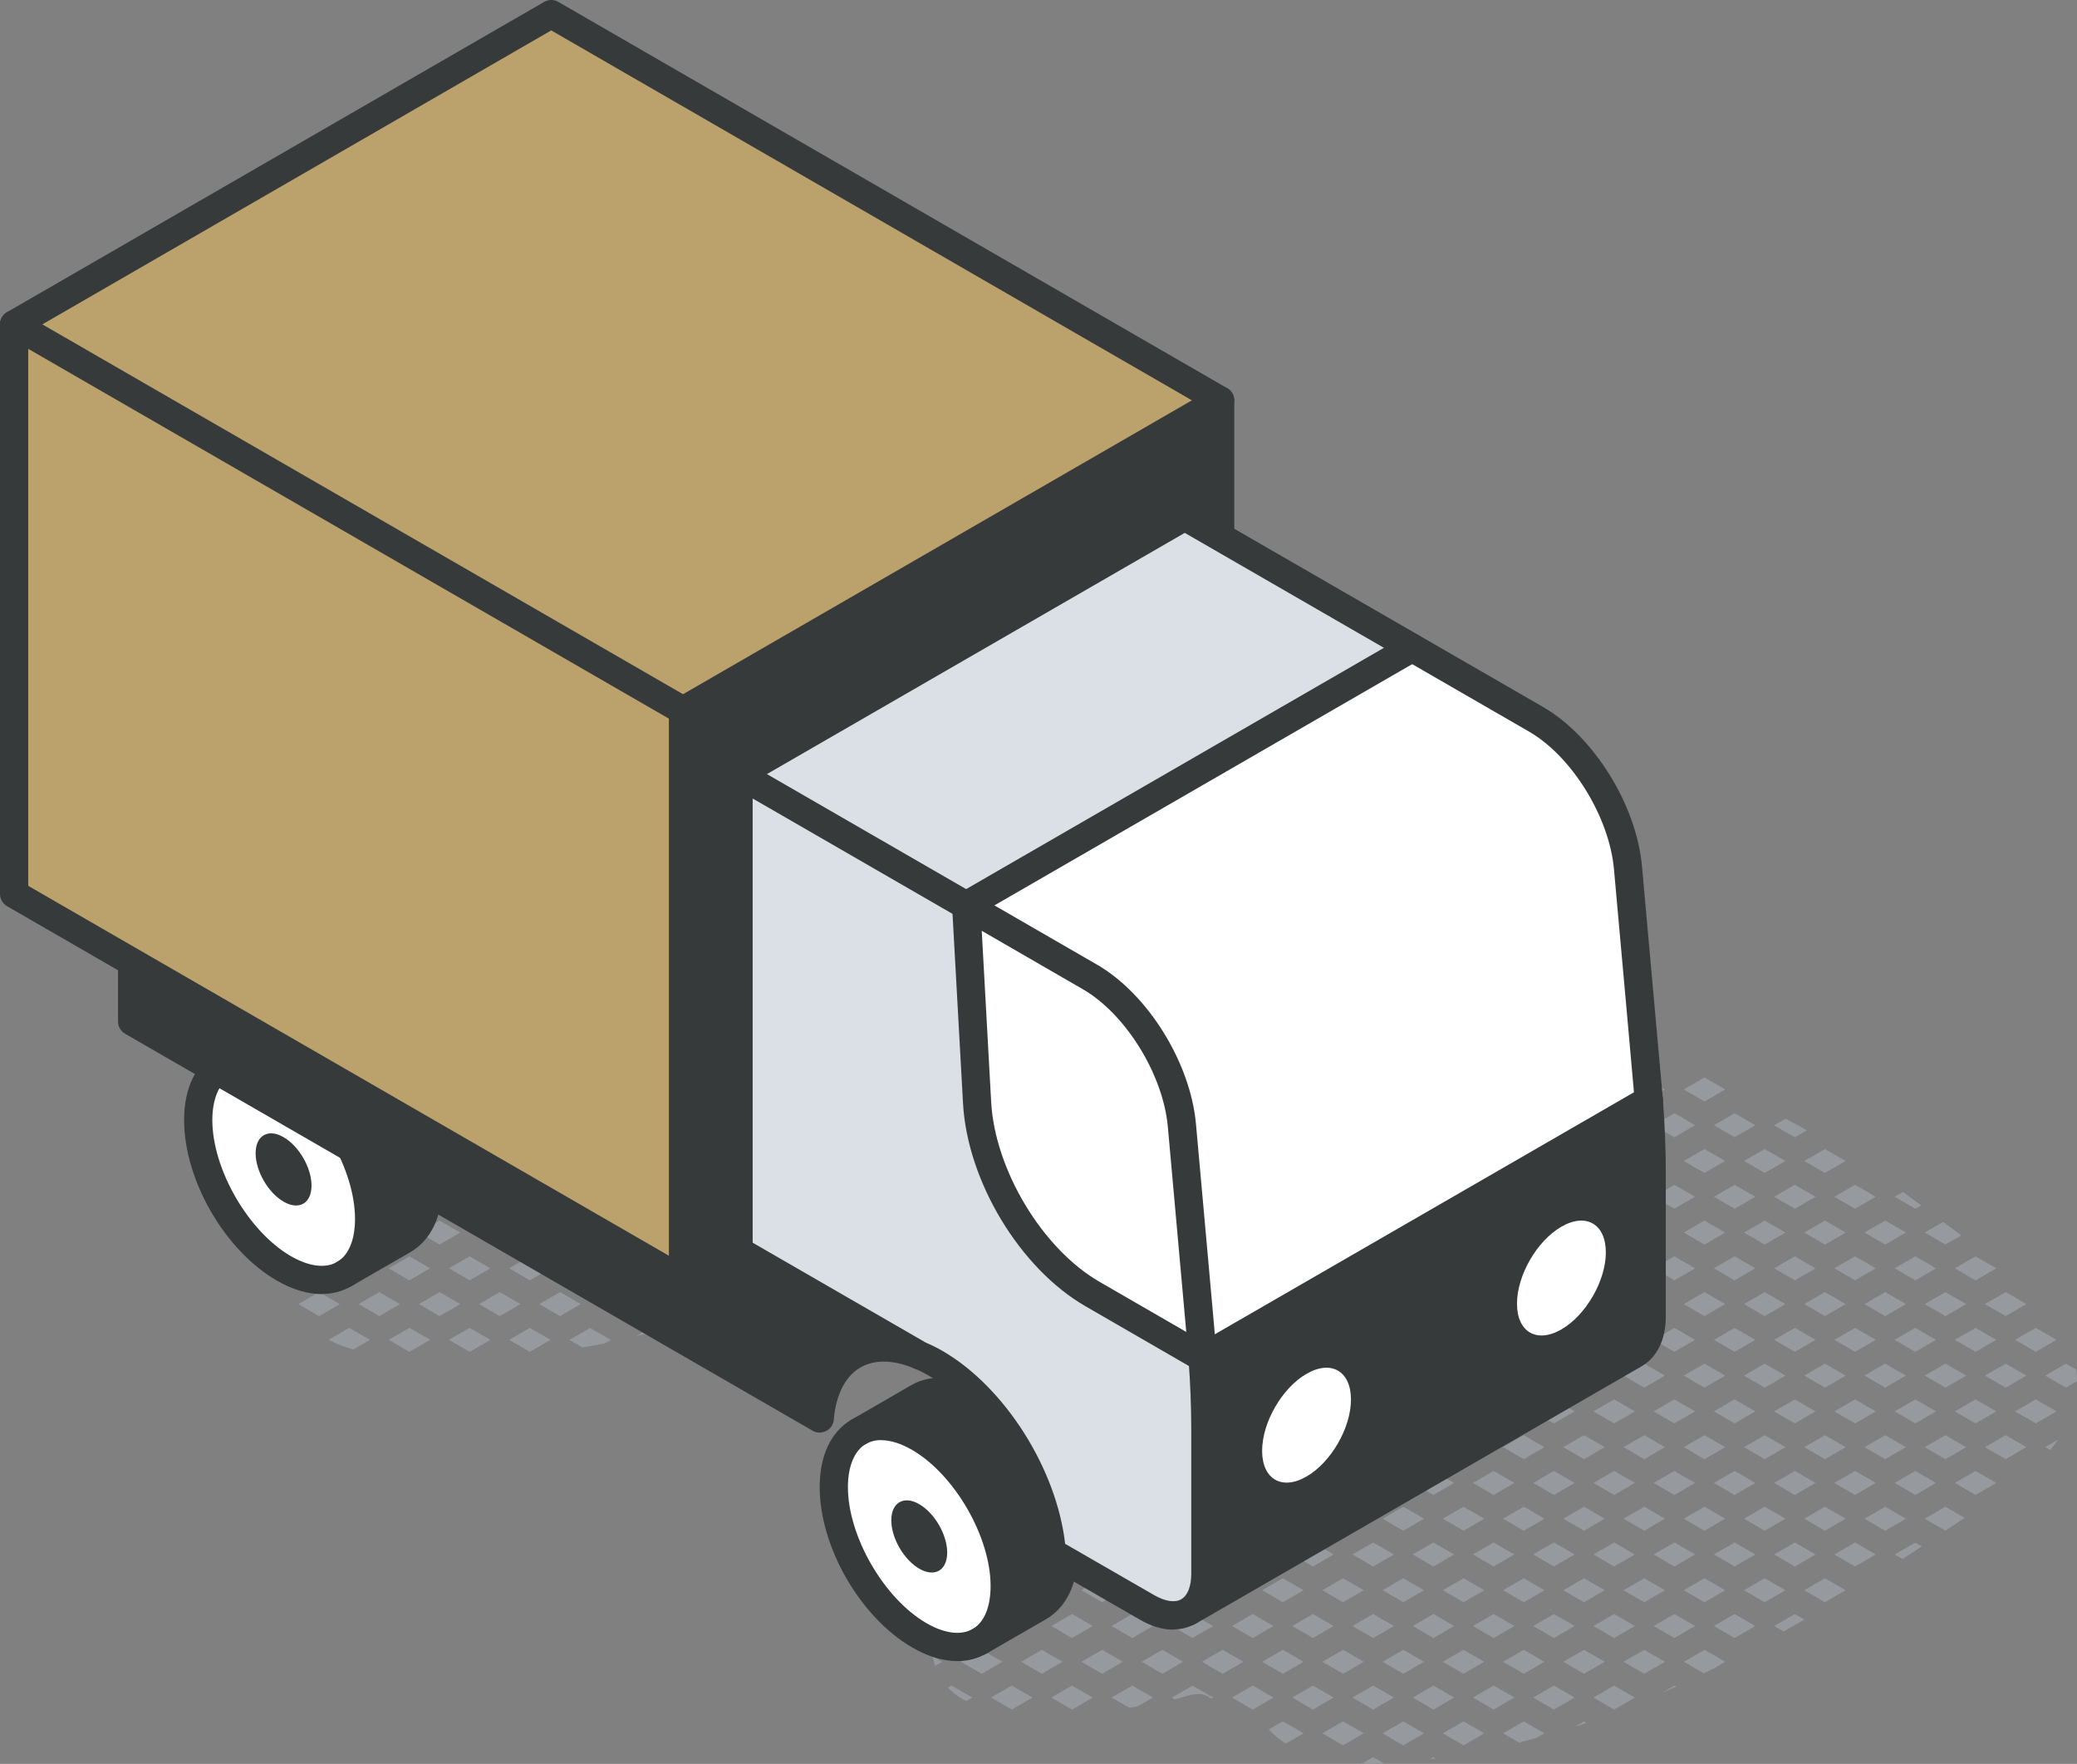 <svg xmlns="http://www.w3.org/2000/svg" id="Layer_2" viewBox="0 0 220.68 187.39"><rect x="0" y="0" width="220.68" height="187.39" fill="#808080" stroke="none"/><defs><style>.cls-1{fill:#fff;}.cls-2{fill:#969a9e;}.cls-3{fill:#bba16b;}.cls-4{fill:#dae0e5;}.cls-5{fill:#373a3a;}</style></defs><g id="icons"><g><g><polygon class="cls-2" points="77.7 127.14 75.5 125.87 73.3 127.14 75.5 128.41 77.7 127.14"></polygon><polygon class="cls-2" points="75.5 133.47 73.3 134.74 75.5 136.02 77.7 134.74 75.5 133.47"></polygon><path class="cls-2" d="M79.17,131.94c0-.73-.1-1.45-.27-2.15l-.2-.12-2.2,1.27,2.2,1.27,.47-.27Z"></path><polygon class="cls-2" points="69.1 128.41 71.3 127.14 69.1 125.87 66.9 127.14 69.1 128.41"></polygon><path class="cls-2" d="M70.87,123.79l1.42,.82,1.16-.67c-.79-.19-1.65-.25-2.58-.16Z"></path><polygon class="cls-2" points="70.1 138.54 72.3 139.82 74.5 138.54 72.3 137.27 70.1 138.54"></polygon><polygon class="cls-2" points="69.1 133.47 66.9 134.74 69.1 136.02 71.3 134.74 69.1 133.47"></polygon><polygon class="cls-2" points="72.3 129.67 70.1 130.94 72.3 132.22 74.5 130.94 72.3 129.67"></polygon><path class="cls-2" d="M69.1,141.07l-1.52,.88c.69-.18,1.37-.37,2.05-.57l-.53-.31Z"></path><path class="cls-2" d="M62.7,128.41l2.2-1.27-2.16-1.25s-.09,.02-.13,.03l-2.11,1.22,2.2,1.27Z"></path><polygon class="cls-2" points="60.5 134.74 62.7 136.02 64.9 134.74 62.7 133.47 60.5 134.74"></polygon><polygon class="cls-2" points="63.7 130.94 65.9 132.22 68.1 130.94 65.9 129.67 63.7 130.94"></polygon><path class="cls-2" d="M61.89,143.15c.8-.13,1.6-.29,2.4-.45l.61-.35-2.2-1.27-2.2,1.27,1.39,.8Z"></path><polygon class="cls-2" points="68.1 138.54 65.9 137.27 63.7 138.54 65.9 139.82 68.1 138.54"></polygon><path class="cls-2" d="M54.85,127.58l1.45,.83,2.2-1.27-.33-.19c-1.1,.23-2.21,.44-3.32,.62Z"></path><polygon class="cls-2" points="58.5 134.74 56.3 133.47 54.1 134.74 56.3 136.02 58.5 134.74"></polygon><polygon class="cls-2" points="59.5 132.22 61.7 130.94 59.5 129.67 57.3 130.94 59.5 132.22"></polygon><polygon class="cls-2" points="56.3 143.61 58.5 142.34 56.3 141.07 54.1 142.34 56.3 143.61"></polygon><polygon class="cls-2" points="61.7 138.54 59.5 137.27 57.3 138.54 59.5 139.82 61.7 138.54"></polygon><path class="cls-2" d="M50.24,128.22c-.19,.02-.38,.05-.57,.07l.23,.13,.34-.2Z"></path><polygon class="cls-2" points="53.1 137.27 50.9 138.54 53.1 139.82 55.3 138.54 53.1 137.27"></polygon><polygon class="cls-2" points="49.9 133.47 47.7 134.74 49.9 136.02 52.1 134.74 49.9 133.47"></polygon><polygon class="cls-2" points="55.3 130.94 53.1 129.67 50.9 130.94 53.1 132.22 55.3 130.94"></polygon><polygon class="cls-2" points="52.1 142.34 49.9 141.07 47.7 142.34 49.9 143.61 52.1 142.34"></polygon><polygon class="cls-2" points="45.7 134.74 43.5 133.47 41.3 134.74 43.5 136.02 45.7 134.74"></polygon><polygon class="cls-2" points="44.5 130.94 46.7 132.22 48.9 130.94 46.7 129.67 44.5 130.94"></polygon><polygon class="cls-2" points="43.5 143.61 45.7 142.34 43.5 141.07 41.3 142.34 43.5 143.61"></polygon><polygon class="cls-2" points="48.9 138.54 46.7 137.27 44.5 138.54 46.7 139.82 48.9 138.54"></polygon><polygon class="cls-2" points="39.3 134.74 37.1 133.47 34.9 134.74 37.1 136.02 39.3 134.74"></polygon><polygon class="cls-2" points="42.5 130.94 40.3 129.67 38.1 130.94 40.3 132.22 42.5 130.94"></polygon><path class="cls-2" d="M39.3,142.34l-2.2-1.27-2.18,1.26c.8,.43,1.68,.77,2.61,1.04l1.78-1.03Z"></path><polygon class="cls-2" points="42.5 138.54 40.3 137.27 38.1 138.54 40.3 139.82 42.5 138.54"></polygon><path class="cls-2" d="M30.94,133.61c-.22,.69-.3,1.49-.23,2.4l2.19-1.27-1.96-1.13Z"></path><path class="cls-2" d="M32.44,131.37l1.46,.84,2.2-1.27-1.51-.87c-.82,.34-1.55,.77-2.15,1.3Z"></path><polygon class="cls-2" points="36.1 138.54 33.9 137.27 31.7 138.54 33.9 139.82 36.1 138.54"></polygon><polygon class="cls-2" points="216.3 143.61 218.5 142.34 216.3 141.07 214.1 142.34 216.3 143.61"></polygon><polygon class="cls-2" points="216.3 148.67 214.1 149.94 216.3 151.22 218.5 149.94 216.3 148.67"></polygon><path class="cls-2" d="M219.5,144.87l-2.2,1.27,2.2,1.27,1.19-.68c0-.4-.03-.81-.09-1.22l-1.1-.63Z"></path><path class="cls-2" d="M217.3,153.74l.53,.3c.3-.36,.59-.72,.85-1.1l-1.38,.8Z"></path><polygon class="cls-2" points="210.9 138.54 213.1 139.82 215.3 138.54 213.1 137.27 210.9 138.54"></polygon><polygon class="cls-2" points="209.9 136.02 212.1 134.74 209.9 133.47 207.7 134.74 209.9 136.02"></polygon><polygon class="cls-2" points="212.1 142.34 209.9 141.07 207.7 142.34 209.9 143.61 212.1 142.34"></polygon><polygon class="cls-2" points="209.9 148.67 207.7 149.94 209.9 151.22 212.1 149.94 209.9 148.67"></polygon><polygon class="cls-2" points="215.3 146.14 213.1 144.87 210.9 146.14 213.1 147.42 215.3 146.14"></polygon><polygon class="cls-2" points="209.9 156.27 207.7 157.54 209.9 158.82 212.1 157.54 209.9 156.27"></polygon><polygon class="cls-2" points="210.9 153.74 213.1 155.02 215.3 153.74 213.1 152.47 210.9 153.74"></polygon><path class="cls-2" d="M204.12,128.05c-.64-.48-1.29-.95-1.94-1.42l-.88,.51,2.2,1.27,.62-.36Z"></path><polygon class="cls-2" points="204.5 138.54 206.7 139.82 208.9 138.54 206.7 137.27 204.5 138.54"></polygon><polygon class="cls-2" points="201.3 134.74 203.5 136.02 205.7 134.74 203.5 133.47 201.3 134.74"></polygon><path class="cls-2" d="M208.39,131.24c-.55-.4-1.09-.79-1.6-1.18-.11-.08-.22-.16-.33-.25l-1.96,1.13,2.2,1.27,1.69-.97Z"></path><polygon class="cls-2" points="203.5 141.07 201.3 142.34 203.5 143.61 205.7 142.34 203.5 141.07"></polygon><polygon class="cls-2" points="203.5 148.67 201.3 149.94 203.5 151.22 205.7 149.94 203.5 148.67"></polygon><polygon class="cls-2" points="206.7 144.87 204.5 146.14 206.7 147.42 208.9 146.14 206.7 144.87"></polygon><polygon class="cls-2" points="203.5 156.27 201.3 157.54 203.5 158.82 205.7 157.54 203.5 156.27"></polygon><polygon class="cls-2" points="206.7 152.47 204.5 153.74 206.7 155.02 208.9 153.74 206.7 152.47"></polygon><path class="cls-2" d="M201.3,165.14l.84,.49c.69-.45,1.37-.9,2.06-1.35l-.7-.4-2.2,1.27Z"></path><path class="cls-2" d="M204.5,161.34l2.2,1.27s1.4-.93,2.04-1.36l-2.04-1.18-2.2,1.27Z"></path><polygon class="cls-2" points="197.1 128.41 199.3 127.14 197.1 125.87 194.9 127.14 197.1 128.41"></polygon><polygon class="cls-2" points="198.1 138.54 200.3 139.82 202.5 138.54 200.3 137.27 198.1 138.54"></polygon><polygon class="cls-2" points="194.9 134.74 197.1 136.02 199.3 134.74 197.1 133.47 194.9 134.74"></polygon><polygon class="cls-2" points="200.3 132.22 202.5 130.94 200.3 129.67 198.1 130.94 200.3 132.22"></polygon><polygon class="cls-2" points="194.9 142.34 197.1 143.61 199.3 142.34 197.1 141.07 194.9 142.34"></polygon><polygon class="cls-2" points="194.9 149.94 197.1 151.22 199.3 149.94 197.1 148.67 194.9 149.94"></polygon><polygon class="cls-2" points="198.1 146.14 200.3 147.42 202.5 146.14 200.3 144.87 198.1 146.14"></polygon><polygon class="cls-2" points="197.1 156.27 194.9 157.54 197.1 158.82 199.3 157.54 197.1 156.27"></polygon><polygon class="cls-2" points="200.3 152.47 198.1 153.74 200.3 155.02 202.5 153.74 200.3 152.47"></polygon><polygon class="cls-2" points="197.1 163.87 194.9 165.14 197.1 166.42 199.3 165.14 197.1 163.87"></polygon><polygon class="cls-2" points="200.3 160.07 198.1 161.34 200.3 162.62 202.5 161.34 200.3 160.07"></polygon><polygon class="cls-2" points="193.9 122.07 191.7 123.34 193.9 124.61 196.1 123.34 193.9 122.07"></polygon><path class="cls-2" d="M189.71,118.85l-1.21,.7,2.2,1.27,1.28-.74c-.75-.42-1.51-.83-2.27-1.23Z"></path><polygon class="cls-2" points="190.7 125.87 188.5 127.14 190.7 128.41 192.9 127.14 190.7 125.87"></polygon><polygon class="cls-2" points="191.7 138.54 193.9 139.82 196.1 138.54 193.9 137.27 191.7 138.54"></polygon><polygon class="cls-2" points="188.5 134.74 190.7 136.02 192.9 134.74 190.7 133.47 188.5 134.74"></polygon><polygon class="cls-2" points="191.7 130.94 193.9 132.22 196.1 130.94 193.9 129.67 191.7 130.94"></polygon><polygon class="cls-2" points="188.5 142.34 190.7 143.61 192.9 142.34 190.7 141.07 188.5 142.34"></polygon><polygon class="cls-2" points="191.7 153.74 193.9 155.02 196.1 153.74 193.9 152.47 191.7 153.74"></polygon><polygon class="cls-2" points="188.5 149.94 190.7 151.22 192.9 149.94 190.7 148.67 188.5 149.94"></polygon><polygon class="cls-2" points="191.7 146.14 193.9 147.42 196.1 146.14 193.9 144.87 191.7 146.14"></polygon><polygon class="cls-2" points="188.5 157.54 190.7 158.82 192.9 157.54 190.7 156.27 188.5 157.54"></polygon><polygon class="cls-2" points="193.9 167.67 191.7 168.94 193.9 170.22 196.1 168.94 193.9 167.67"></polygon><polygon class="cls-2" points="190.7 163.87 188.5 165.14 190.7 166.42 192.9 165.14 190.7 163.87"></polygon><polygon class="cls-2" points="193.9 160.07 191.7 161.34 193.9 162.62 196.1 161.34 193.9 160.07"></polygon><path class="cls-2" d="M190.7,171.47l-2.2,1.27,1,.58c.74-.42,1.48-.84,2.21-1.26l-1.01-.59Z"></path><polygon class="cls-2" points="187.5 122.07 185.3 123.34 187.5 124.61 189.7 123.34 187.5 122.07"></polygon><polygon class="cls-2" points="184.3 118.27 182.1 119.54 184.3 120.82 186.5 119.54 184.3 118.27"></polygon><polygon class="cls-2" points="184.3 125.87 182.1 127.14 184.3 128.41 186.5 127.14 184.3 125.87"></polygon><polygon class="cls-2" points="185.3 138.54 187.5 139.82 189.7 138.54 187.5 137.27 185.3 138.54"></polygon><polygon class="cls-2" points="184.3 133.47 182.1 134.74 184.3 136.02 186.5 134.74 184.3 133.47"></polygon><polygon class="cls-2" points="187.5 129.67 185.3 130.94 187.5 132.22 189.7 130.94 187.5 129.67"></polygon><polygon class="cls-2" points="182.1 142.34 184.3 143.61 186.5 142.34 184.3 141.07 182.1 142.34"></polygon><polygon class="cls-2" points="182.1 149.94 184.3 151.22 186.5 149.94 184.3 148.67 182.1 149.94"></polygon><polygon class="cls-2" points="185.3 146.14 187.5 147.42 189.7 146.14 187.5 144.87 185.3 146.14"></polygon><polygon class="cls-2" points="182.1 157.54 184.3 158.82 186.5 157.54 184.3 156.27 182.1 157.54"></polygon><polygon class="cls-2" points="185.3 153.74 187.5 155.02 189.7 153.74 187.5 152.47 185.3 153.74"></polygon><polygon class="cls-2" points="182.1 165.14 184.3 166.42 186.5 165.14 184.3 163.87 182.1 165.14"></polygon><polygon class="cls-2" points="185.3 161.34 187.5 162.62 189.7 161.34 187.5 160.07 185.3 161.34"></polygon><polygon class="cls-2" points="186.5 172.74 184.3 171.47 182.1 172.74 184.3 174.02 186.5 172.74"></polygon><polygon class="cls-2" points="189.7 168.94 187.5 167.67 185.3 168.94 187.5 170.22 189.7 168.94"></polygon><polygon class="cls-2" points="181.1 122.07 178.9 123.34 181.1 124.61 183.3 123.34 181.1 122.07"></polygon><polygon class="cls-2" points="177.9 118.27 175.7 119.54 177.9 120.82 180.1 119.54 177.9 118.27"></polygon><polygon class="cls-2" points="181.1 114.47 178.9 115.74 181.1 117.02 183.3 115.74 181.1 114.47"></polygon><polygon class="cls-2" points="177.9 125.87 175.7 127.14 177.9 128.41 180.1 127.14 177.9 125.87"></polygon><polygon class="cls-2" points="181.1 137.27 178.9 138.54 181.1 139.82 183.3 138.54 181.1 137.27"></polygon><polygon class="cls-2" points="177.9 133.47 175.7 134.74 177.9 136.02 180.1 134.74 177.9 133.47"></polygon><polygon class="cls-2" points="181.1 129.67 178.9 130.94 181.1 132.22 183.3 130.94 181.1 129.67"></polygon><polygon class="cls-2" points="177.9 141.07 175.7 142.34 177.9 143.61 180.1 142.34 177.9 141.07"></polygon><polygon class="cls-2" points="175.7 149.94 177.9 151.22 180.1 149.94 177.9 148.67 175.7 149.94"></polygon><polygon class="cls-2" points="178.9 146.14 181.1 147.42 183.3 146.14 181.1 144.87 178.9 146.14"></polygon><polygon class="cls-2" points="175.7 157.54 177.9 158.82 180.1 157.54 177.9 156.27 175.7 157.54"></polygon><polygon class="cls-2" points="178.9 153.74 181.1 155.02 183.3 153.74 181.1 152.47 178.9 153.74"></polygon><polygon class="cls-2" points="180.1 165.14 177.9 163.87 175.7 165.14 177.9 166.42 180.1 165.14"></polygon><polygon class="cls-2" points="178.9 161.34 181.1 162.62 183.3 161.34 181.1 160.07 178.9 161.34"></polygon><polygon class="cls-2" points="177.9 171.47 175.7 172.74 177.9 174.02 180.1 172.74 177.9 171.47"></polygon><polygon class="cls-2" points="183.3 168.94 181.1 167.67 178.9 168.94 181.1 170.22 183.3 168.94"></polygon><path class="cls-2" d="M177.9,179.07l-1.35,.78c.51-.23,1.03-.44,1.54-.68l-.18-.11Z"></path><path class="cls-2" d="M181.03,177.77c.3-.15,.6-.29,.91-.44l1.37-.79-2.2-1.27-2.2,1.27,2.13,1.23Z"></path><path class="cls-2" d="M169.3,111.94l2.2,1.27,2.16-1.25c-1.35-.63-2.99-1.41-2-.72-.19-.13-.38-.23-.57-.34l-1.79,1.03Z"></path><polygon class="cls-2" points="172.5 123.34 174.7 124.61 176.9 123.34 174.7 122.07 172.5 123.34"></polygon><polygon class="cls-2" points="169.3 119.54 171.5 120.82 173.7 119.54 171.5 118.27 169.3 119.54"></polygon><polygon class="cls-2" points="172.5 115.74 174.7 117.02 176.9 115.74 174.7 114.47 172.5 115.74"></polygon><polygon class="cls-2" points="169.3 127.14 171.5 128.41 173.7 127.14 171.5 125.87 169.3 127.14"></polygon><polygon class="cls-2" points="174.7 137.27 172.5 138.54 174.7 139.82 176.9 138.54 174.7 137.27"></polygon><path class="cls-2" d="M171.5,133.47l-.21,.12c-.02,.49-.15,.93-.46,1.31-.13,.16-.28,.32-.42,.48l1.1,.63,2.2-1.27-2.2-1.27Z"></path><polygon class="cls-2" points="174.7 129.67 172.5 130.94 174.7 132.22 176.9 130.94 174.7 129.67"></polygon><polygon class="cls-2" points="171.5 141.07 169.3 142.34 171.5 143.61 173.7 142.34 171.5 141.07"></polygon><polygon class="cls-2" points="171.5 148.67 169.3 149.94 171.5 151.22 173.7 149.94 171.5 148.67"></polygon><polygon class="cls-2" points="174.7 144.87 172.5 146.14 174.7 147.42 176.9 146.14 174.7 144.87"></polygon><polygon class="cls-2" points="169.3 157.54 171.5 158.82 173.7 157.54 171.5 156.27 169.3 157.54"></polygon><polygon class="cls-2" points="172.5 153.74 174.7 155.02 176.9 153.74 174.7 152.47 172.5 153.74"></polygon><polygon class="cls-2" points="171.5 163.87 169.3 165.14 171.5 166.42 173.7 165.14 171.5 163.87"></polygon><polygon class="cls-2" points="176.9 161.34 174.7 160.07 172.5 161.34 174.7 162.62 176.9 161.34"></polygon><polygon class="cls-2" points="172.5 176.54 174.7 177.82 176.9 176.54 174.7 175.27 172.5 176.54"></polygon><polygon class="cls-2" points="171.5 171.47 169.3 172.74 171.5 174.02 173.7 172.74 171.5 171.47"></polygon><polygon class="cls-2" points="176.9 168.94 174.7 167.67 172.5 168.94 174.7 170.22 176.9 168.94"></polygon><polygon class="cls-2" points="173.7 180.34 171.5 179.07 169.3 180.34 171.5 181.62 173.7 180.34"></polygon><polygon class="cls-2" points="162.9 111.94 165.1 113.21 167.3 111.94 165.1 110.67 162.9 111.94"></polygon><polygon class="cls-2" points="166.1 123.34 168.3 124.61 170.5 123.34 168.3 122.07 166.1 123.34"></polygon><polygon class="cls-2" points="162.9 119.54 165.1 120.82 167.3 119.54 165.1 118.27 162.9 119.54"></polygon><polygon class="cls-2" points="166.1 115.74 168.3 117.02 170.5 115.74 168.3 114.47 166.1 115.74"></polygon><path class="cls-2" d="M163.32,126.9c.7,.47,1.47,.87,2.26,1.24l1.72-1-2.2-1.27-1.78,1.03Z"></path><polygon class="cls-2" points="166.1 138.54 168.3 139.82 170.5 138.54 168.3 137.27 166.1 138.54"></polygon><polygon class="cls-2" points="162.9 142.34 165.1 143.61 167.3 142.34 165.1 141.07 162.9 142.34"></polygon><polygon class="cls-2" points="165.1 151.22 167.3 149.94 165.1 148.67 162.9 149.94 165.1 151.22"></polygon><polygon class="cls-2" points="168.3 144.87 166.1 146.14 168.3 147.42 170.5 146.14 168.3 144.87"></polygon><polygon class="cls-2" points="165.1 158.82 167.3 157.54 165.1 156.27 162.9 157.54 165.1 158.82"></polygon><polygon class="cls-2" points="168.3 152.47 166.1 153.74 168.3 155.02 170.5 153.74 168.3 152.47"></polygon><polygon class="cls-2" points="165.1 163.87 162.9 165.14 165.1 166.42 167.3 165.14 165.1 163.87"></polygon><polygon class="cls-2" points="168.3 160.07 166.1 161.34 168.3 162.62 170.5 161.34 168.3 160.07"></polygon><polygon class="cls-2" points="168.3 175.27 166.1 176.54 168.3 177.82 170.5 176.54 168.3 175.27"></polygon><polygon class="cls-2" points="167.3 172.74 165.1 171.47 162.9 172.74 165.1 174.02 167.3 172.74"></polygon><polygon class="cls-2" points="170.5 168.94 168.3 167.67 166.1 168.94 168.3 170.22 170.5 168.94"></polygon><polygon class="cls-2" points="165.1 179.07 162.9 180.34 165.1 181.62 167.3 180.34 165.1 179.07"></polygon><path class="cls-2" d="M167.32,183.44s.83-.27,1.24-.41l-.27-.15-.98,.56Z"></path><path class="cls-2" d="M159.88,123.24c.05,.1,.1,.2,.16,.3l1.86,1.08,2.2-1.27-2.2-1.27-2.02,1.17Z"></path><path class="cls-2" d="M158.98,118.53l-.06,.73c-.04,.48,0,.94,.06,1.39l1.92-1.11-1.91-1.1s-.01,.06-.01,.09Z"></path><polygon class="cls-2" points="159.7 115.74 161.9 117.02 164.1 115.74 161.9 114.47 159.7 115.74"></polygon><path class="cls-2" d="M158.7,143.61l2.2-1.27-.87-.5c-.71,.44-1.43,.87-2.15,1.3l.81,.47Z"></path><polygon class="cls-2" points="158.7 151.22 160.9 149.94 158.7 148.67 156.5 149.94 158.7 151.22"></polygon><polygon class="cls-2" points="161.9 147.42 164.1 146.14 161.9 144.87 159.7 146.14 161.9 147.42"></polygon><polygon class="cls-2" points="156.5 157.54 158.7 158.82 160.9 157.54 158.7 156.27 156.5 157.54"></polygon><polygon class="cls-2" points="161.9 155.02 164.1 153.74 161.9 152.47 159.7 153.74 161.9 155.02"></polygon><polygon class="cls-2" points="156.5 165.14 158.7 166.42 160.9 165.14 158.7 163.87 156.5 165.14"></polygon><polygon class="cls-2" points="159.7 161.34 161.9 162.62 164.1 161.34 161.9 160.07 159.7 161.34"></polygon><polygon class="cls-2" points="161.9 175.27 159.7 176.54 161.9 177.82 164.1 176.54 161.9 175.27"></polygon><polygon class="cls-2" points="156.5 172.74 158.7 174.02 160.9 172.74 158.7 171.47 156.5 172.74"></polygon><polygon class="cls-2" points="161.9 170.22 164.1 168.94 161.9 167.67 159.7 168.94 161.9 170.22"></polygon><path class="cls-2" d="M161.9,182.87l-2.2,1.27,1.7,.98c.61-.15,1.21-.31,1.81-.47l.88-.51-2.2-1.27Z"></path><polygon class="cls-2" points="158.7 179.07 156.5 180.34 158.7 181.62 160.9 180.34 158.7 179.07"></polygon><polygon class="cls-2" points="150.1 149.94 152.3 151.22 154.5 149.94 152.3 148.67 150.1 149.94"></polygon><polygon class="cls-2" points="155.5 144.87 153.3 146.14 155.5 147.42 157.7 146.14 155.5 144.87"></polygon><polygon class="cls-2" points="150.1 157.54 152.3 158.82 154.5 157.54 152.3 156.27 150.1 157.54"></polygon><polygon class="cls-2" points="153.3 153.74 155.5 155.02 157.7 153.74 155.5 152.47 153.3 153.74"></polygon><polygon class="cls-2" points="150.1 165.14 152.3 166.42 154.5 165.14 152.3 163.87 150.1 165.14"></polygon><polygon class="cls-2" points="153.3 161.34 155.5 162.62 157.7 161.34 155.5 160.07 153.3 161.34"></polygon><polygon class="cls-2" points="154.5 172.74 152.3 171.47 150.1 172.74 152.3 174.02 154.5 172.74"></polygon><polygon class="cls-2" points="153.3 168.94 155.5 170.22 157.7 168.94 155.5 167.67 153.3 168.94"></polygon><polygon class="cls-2" points="154.5 180.34 152.3 179.07 150.1 180.34 152.3 181.62 154.5 180.34"></polygon><polygon class="cls-2" points="157.7 176.54 155.5 175.27 153.3 176.54 155.5 177.82 157.7 176.54"></polygon><path class="cls-2" d="M152.3,186.67l-.39,.23c.21-.03,.42-.06,.63-.09l-.24-.14Z"></path><polygon class="cls-2" points="153.3 184.14 155.5 185.42 157.7 184.14 155.5 182.87 153.3 184.14"></polygon><polygon class="cls-2" points="146.9 153.74 149.1 155.02 151.3 153.74 149.1 152.47 146.9 153.74"></polygon><polygon class="cls-2" points="145.1 150.76 145.9 151.22 148.1 149.94 147.28 149.47 145.1 150.76"></polygon><polygon class="cls-2" points="145.9 158.82 148.1 157.54 145.9 156.27 143.7 157.54 145.9 158.82"></polygon><polygon class="cls-2" points="149.1 167.67 146.9 168.94 149.1 170.22 151.3 168.94 149.1 167.67"></polygon><polygon class="cls-2" points="143.7 165.14 145.9 166.42 148.1 165.14 145.9 163.87 143.7 165.14"></polygon><polygon class="cls-2" points="146.9 161.34 149.1 162.62 151.3 161.34 149.1 160.07 146.9 161.34"></polygon><polygon class="cls-2" points="143.7 172.74 145.9 174.02 148.1 172.74 145.9 171.47 143.7 172.74"></polygon><polygon class="cls-2" points="149.1 182.87 146.9 184.14 149.1 185.42 151.3 184.14 149.1 182.87"></polygon><polygon class="cls-2" points="145.9 179.07 143.7 180.34 145.9 181.62 148.1 180.34 145.9 179.07"></polygon><polygon class="cls-2" points="151.3 176.54 149.1 175.27 146.9 176.54 149.1 177.82 151.3 176.54"></polygon><path class="cls-2" d="M147.09,187.36l-1.19-.69-1.22,.71c.8,.02,1.61,.02,2.41-.02Z"></path><polygon class="cls-2" points="137.3 157.54 139.5 158.82 141.7 157.54 139.5 156.27 137.3 157.54"></polygon><polygon class="cls-2" points="140.5 153.74 142.7 155.02 144.9 153.74 142.7 152.47 140.5 153.74"></polygon><polygon class="cls-2" points="141.7 165.14 139.5 163.87 137.3 165.14 139.5 166.42 141.7 165.14"></polygon><polygon class="cls-2" points="140.5 161.34 142.7 162.62 144.9 161.34 142.7 160.07 140.5 161.34"></polygon><polygon class="cls-2" points="141.7 172.74 139.5 171.47 137.3 172.74 139.5 174.02 141.7 172.74"></polygon><polygon class="cls-2" points="144.9 168.94 142.7 167.67 140.5 168.94 142.7 170.22 144.9 168.94"></polygon><polygon class="cls-2" points="139.5 181.62 141.7 180.34 139.5 179.07 137.3 180.34 139.5 181.62"></polygon><polygon class="cls-2" points="142.7 177.82 144.9 176.54 142.7 175.27 140.5 176.54 142.7 177.82"></polygon><polygon class="cls-2" points="144.9 184.14 142.7 182.87 140.5 184.14 142.7 185.42 144.9 184.14"></polygon><path class="cls-2" d="M132.33,158.37l.77,.45,2.2-1.27-1.49-.86c-.54,.48-1.04,1.03-1.48,1.69Z"></path><polygon class="cls-2" points="135.3 165.14 133.1 163.87 130.9 165.14 133.1 166.42 135.3 165.14"></polygon><polygon class="cls-2" points="138.5 161.34 136.3 160.07 134.1 161.34 136.3 162.62 138.5 161.34"></polygon><polygon class="cls-2" points="135.3 172.74 133.1 171.47 130.9 172.74 133.1 174.02 135.3 172.74"></polygon><polygon class="cls-2" points="138.5 168.94 136.3 167.67 134.1 168.94 136.3 170.22 138.5 168.94"></polygon><polygon class="cls-2" points="135.3 180.34 133.1 179.07 130.9 180.34 133.1 181.62 135.3 180.34"></polygon><polygon class="cls-2" points="138.5 176.54 136.3 175.27 134.1 176.54 136.3 177.82 138.5 176.54"></polygon><path class="cls-2" d="M136.6,185.24l1.9-1.1-2.2-1.27-1.5,.86c.55,.58,1.15,1.08,1.8,1.5Z"></path><path class="cls-2" d="M128.9,165.14l-1.66-.96c-.47,.05-.94,.12-1.41,.19l-1.33,.77,2.2,1.27,2.2-1.27Z"></path><path class="cls-2" d="M132.1,161.34l-.96-.56s-.03,.07-.05,.11l-.43,1.27,1.44-.83Z"></path><polygon class="cls-2" points="128.9 172.74 126.7 171.47 124.5 172.74 126.7 174.02 128.9 172.74"></polygon><polygon class="cls-2" points="129.9 170.22 132.1 168.94 129.9 167.67 127.7 168.94 129.9 170.22"></polygon><path class="cls-2" d="M127.86,180.02c.28,.08,.56,.24,.84,.44l.2-.11-2.2-1.27-2.2,1.27,.33,.19c1-.29,2.24-.74,3.03-.51Z"></path><polygon class="cls-2" points="132.1 176.54 129.9 175.27 127.7 176.54 129.9 177.82 132.1 176.54"></polygon><path class="cls-2" d="M122.5,165.14l-.07-.04c-1.02,.26-2.03,.53-3.04,.79l.9,.52,2.2-1.27Z"></path><polygon class="cls-2" points="122.5 172.74 120.3 171.47 118.1 172.74 120.3 174.02 122.5 172.74"></polygon><polygon class="cls-2" points="125.7 168.94 123.5 167.67 121.3 168.94 123.5 170.22 125.7 168.94"></polygon><path class="cls-2" d="M120.86,181.29l1.64-.95-2.2-1.27-2.2,1.27,1.9,1.09c.29-.05,.58-.1,.87-.15Z"></path><polygon class="cls-2" points="125.7 176.54 123.5 175.27 121.3 176.54 123.5 177.82 125.7 176.54"></polygon><polygon class="cls-2" points="116.1 172.74 113.9 171.47 111.7 172.74 113.9 174.02 116.1 172.74"></polygon><polygon class="cls-2" points="117.1 170.22 119.3 168.94 117.1 167.67 114.9 168.94 117.1 170.22"></polygon><polygon class="cls-2" points="116.1 180.34 113.9 179.07 111.7 180.34 113.9 181.62 116.1 180.34"></polygon><polygon class="cls-2" points="119.3 176.54 117.1 175.27 114.9 176.54 117.1 177.82 119.3 176.54"></polygon><polygon class="cls-2" points="109.7 172.74 107.5 171.47 105.3 172.74 107.5 174.02 109.7 172.74"></polygon><path class="cls-2" d="M112.9,168.94l-2.09-1.21c-.12,.03-.24,.06-.37,.08l-1.94,1.12,2.2,1.27,2.2-1.27Z"></path><polygon class="cls-2" points="107.5 179.07 105.3 180.34 107.5 181.62 109.7 180.34 107.5 179.07"></polygon><polygon class="cls-2" points="112.9 176.54 110.7 175.27 108.5 176.54 110.7 177.82 112.9 176.54"></polygon><path class="cls-2" d="M103.3,172.74l-2.19-1.26c-.65,.5-1.13,1.08-1.46,1.7l1.45,.84,2.2-1.27Z"></path><path class="cls-2" d="M106.5,168.94l-.05-.03c-.89,.3-1.76,.64-2.61,1.03l.46,.27,2.2-1.27Z"></path><path class="cls-2" d="M103.3,180.34l-2.2-1.27-.38,.22c.54,.57,1.19,1.06,1.95,1.42l.63-.36Z"></path><polygon class="cls-2" points="104.3 177.82 106.5 176.54 104.3 175.27 102.1 176.54 104.3 177.82"></polygon><path class="cls-2" d="M99.35,176.98l.75-.43-.96-.55c.04,.33,.1,.66,.2,.99Z"></path></g><g><g><g><path class="cls-5" d="M45.5,125.86c0,2.91-1.03,4.96-2.7,5.9l-6.13,3.53c1.57-.98,2.54-2.97,2.54-5.8,0-5.79-4.06-12.84-9.08-15.74-2.52-1.45-4.78-1.58-6.42-.63l6.28-3.63c1.64-.96,3.92-.82,6.43,.63,5.02,2.9,9.08,9.95,9.08,15.74Z"></path><path class="cls-1" d="M30.13,113.74c5.02,2.9,9.08,9.95,9.08,15.74,0,2.83-.97,4.82-2.54,5.8l-.12,.07c-1.64,.96-3.91,.82-6.42-.63-5.02-2.9-9.08-9.95-9.08-15.74,0-2.89,1.02-4.93,2.66-5.88,1.64-.96,3.91-.82,6.42,.63Z"></path><path class="cls-5" d="M30.13,120.81c1.64,.95,2.97,3.25,2.97,5.14,0,.92-.32,1.58-.83,1.9l-.04,.02c-.54,.31-1.28,.27-2.1-.21-1.64-.95-2.97-3.25-2.97-5.14,0-.94,.33-1.61,.87-1.92,.54-.31,1.28-.27,2.1,.21Z"></path></g><g><path class="cls-5" d="M34.19,137.48c-1.5,0-3.14-.48-4.8-1.45-5.51-3.19-9.83-10.67-9.83-17.04,0-3.36,1.21-5.91,3.41-7.18,2.2-1.27,5.02-1.05,7.92,.63,5.51,3.19,9.83,10.67,9.83,17.04,0,3.26-1.15,5.77-3.25,7.08-.03,.02-.05,.03-.08,.04-.03,.02-.06,.04-.09,.05-.94,.55-1.99,.82-3.12,.82Zm-8.09-23.48c-.61,0-1.16,.14-1.63,.41-1.21,.7-1.91,2.37-1.91,4.58,0,5.22,3.82,11.83,8.33,14.45,1.94,1.12,3.69,1.34,4.92,.63,.01,0,.02-.01,.04-.02,.01,0,.03-.02,.04-.03,1.18-.74,1.83-2.34,1.83-4.53,0-5.22-3.82-11.83-8.33-14.45-1.19-.69-2.31-1.04-3.29-1.04Z"></path><path class="cls-5" d="M36.55,136.86c-.52,0-1.02-.27-1.3-.75-.41-.72-.17-1.63,.55-2.05l6.25-3.6c1.26-.71,1.95-2.34,1.95-4.6,0-5.22-3.82-11.83-8.33-14.45-1.95-1.12-3.7-1.34-4.93-.63l-6.28,3.63c-.72,.41-1.63,.17-2.05-.55-.41-.72-.17-1.63,.55-2.05l6.28-3.63c2.2-1.28,5.02-1.06,7.93,.63,5.51,3.19,9.83,10.67,9.83,17.04,0,3.39-1.23,5.95-3.46,7.21l-6.24,3.6c-.24,.14-.5,.2-.75,.2Z"></path></g></g><g><g><path class="cls-5" d="M113.04,164.85c0,2.91-1.03,4.96-2.7,5.9l-6.13,3.53c1.57-.98,2.54-2.97,2.54-5.8,0-5.79-4.06-12.84-9.08-15.74-2.52-1.45-4.78-1.58-6.42-.63l6.28-3.63c1.64-.96,3.92-.82,6.43,.63,5.02,2.9,9.08,9.95,9.08,15.74Z"></path><path class="cls-1" d="M97.67,152.73c5.02,2.9,9.08,9.95,9.08,15.74,0,2.83-.97,4.82-2.54,5.8l-.12,.07c-1.64,.96-3.91,.82-6.42-.63-5.02-2.9-9.08-9.95-9.08-15.74,0-2.89,1.02-4.93,2.66-5.88,1.64-.96,3.91-.82,6.42,.63Z"></path><path class="cls-5" d="M97.67,159.8c1.64,.95,2.97,3.25,2.97,5.14,0,.92-.32,1.58-.83,1.9l-.04,.02c-.54,.31-1.28,.27-2.1-.21-1.64-.95-2.97-3.25-2.97-5.14,0-.94,.33-1.61,.87-1.92,.54-.31,1.28-.27,2.1,.21Z"></path></g><g><path class="cls-5" d="M101.72,176.47c-1.5,0-3.14-.48-4.8-1.45-5.51-3.19-9.83-10.67-9.83-17.04,0-3.36,1.21-5.91,3.41-7.18,2.2-1.27,5.01-1.05,7.92,.63,5.51,3.19,9.83,10.67,9.83,17.04,0,3.26-1.15,5.77-3.25,7.08-.03,.02-.06,.03-.09,.05-.02,.02-.05,.03-.08,.05-.94,.55-1.99,.82-3.12,.82Zm-8.09-23.48c-.61,0-1.16,.14-1.63,.41-1.21,.7-1.91,2.37-1.91,4.58,0,5.22,3.82,11.83,8.33,14.45,1.94,1.12,3.69,1.34,4.92,.63,.01,0,.03-.02,.04-.02,.01,0,.02-.01,.04-.02,1.18-.74,1.83-2.34,1.83-4.53,0-5.22-3.82-11.83-8.33-14.45-1.19-.69-2.32-1.04-3.29-1.04Z"></path><path class="cls-5" d="M104.09,175.86c-.52,0-1.02-.27-1.3-.75-.41-.72-.17-1.63,.55-2.05l6.25-3.6c1.26-.71,1.95-2.34,1.95-4.6,0-5.22-3.82-11.83-8.33-14.45-1.95-1.12-3.7-1.35-4.93-.63l-6.28,3.63c-.72,.41-1.63,.17-2.05-.55-.41-.72-.17-1.63,.55-2.05l6.27-3.63c2.2-1.28,5.02-1.06,7.93,.63,5.51,3.19,9.83,10.67,9.83,17.04,0,3.39-1.23,5.95-3.46,7.21l-6.24,3.6c-.24,.14-.5,.2-.75,.2Z"></path></g></g><g><path class="cls-5" d="M78.48,132.9l19.22,11.09c-5.64-2.34-10.07,.4-10.6,6.71L14.04,108.52v-12.83l64.44,37.21Z"></path><path class="cls-5" d="M87.1,152.2c-.26,0-.52-.07-.75-.2L13.29,109.82c-.46-.27-.75-.76-.75-1.3v-12.83c0-.54,.29-1.03,.75-1.3,.46-.27,1.04-.27,1.5,0l83.66,48.3c.68,.4,.95,1.25,.59,1.96-.35,.71-1.19,1.02-1.92,.72-2.27-.94-4.28-.96-5.79-.04-1.55,.94-2.52,2.89-2.74,5.49-.04,.51-.34,.97-.8,1.2-.22,.11-.46,.17-.7,.17ZM15.54,107.65l70.44,40.67c.63-2.49,1.94-4.41,3.8-5.55,.49-.3,1.02-.54,1.57-.72L15.54,98.28v9.37Z"></path></g><g><g><polygon class="cls-5" points="129.63 42.54 129.63 103.05 72.57 136 72.57 75.48 129.63 42.54"></polygon><polygon class="cls-3" points="129.63 42.54 72.57 75.48 1.5 34.46 58.57 1.5 129.63 42.54"></polygon><polygon class="cls-3" points="72.57 75.48 72.57 136 1.5 94.97 1.5 34.46 72.57 75.48"></polygon></g><g><path class="cls-5" d="M72.57,76.98c-.26,0-.52-.07-.75-.2L.75,35.76c-.46-.27-.75-.76-.75-1.3s.29-1.03,.75-1.3L57.82,.2c.46-.27,1.04-.27,1.5,0l71.07,41.04c.46,.27,.75,.76,.75,1.3s-.29,1.03-.75,1.3l-57.07,32.95c-.23,.13-.49,.2-.75,.2ZM4.5,34.46l68.07,39.29,54.07-31.22L58.57,3.23,4.5,34.46Z"></path><path class="cls-5" d="M72.57,137.5c-.83,0-1.5-.67-1.5-1.5v-60.51c0-.83,.67-1.5,1.5-1.5s1.5,.67,1.5,1.5v60.51c0,.83-.67,1.5-1.5,1.5Z"></path><path class="cls-5" d="M72.57,137.5c-.26,0-.52-.07-.75-.2L.75,96.27c-.46-.27-.75-.76-.75-1.3V34.46c0-.83,.67-1.5,1.5-1.5s1.5,.67,1.5,1.5v59.65l69.57,40.16,55.57-32.08V42.54c0-.83,.67-1.5,1.5-1.5s1.5,.67,1.5,1.5v60.51c0,.54-.29,1.03-.75,1.3l-57.07,32.95c-.23,.13-.49,.2-.75,.2Z"></path></g></g><g><g><polygon class="cls-4" points="150.05 68.83 102.65 96.19 78.48 82.24 125.88 54.87 150.05 68.83"></polygon><path class="cls-1" d="M175.19,116.87l-47.41,27.37c-.03-.52-.07-1.04-.12-1.57l-2.09-23.12c-.56-6.07-4.76-12.87-9.79-15.76l-13.13-7.58,47.4-27.37,13.14,7.58c5.02,2.9,9.22,9.69,9.78,15.77,0,0,2.18,24.17,2.22,24.69Z"></path><path class="cls-5" d="M128.08,167.21v-15.26c0-2.52-.1-5.1-.3-7.72l47.41-27.37c.21,2.62,.31,5.2,.31,7.72v15.26c0,1.97-.7,3.36-1.82,4.01l-47.4,27.36c1.12-.65,1.81-2.03,1.81-4.01Z"></path><path class="cls-1" d="M143.54,148.68c0,3.01-2.12,6.68-4.72,8.18-2.61,1.51-4.72,.29-4.72-2.73s2.12-6.68,4.72-8.18c2.61-1.51,4.72-.29,4.72,2.73Z"></path><path class="cls-1" d="M170.62,133.05c0,3.01-2.12,6.68-4.72,8.18-2.61,1.51-4.72,.29-4.72-2.73s2.12-6.68,4.72-8.18c2.61-1.51,4.72-.29,4.72,2.73Z"></path><path class="cls-1" d="M127.66,142.66c.04,.53,.09,1.05,.12,1.57l-11.7-6.76c-6.48-3.74-11.84-12.64-12.27-20.35l-1.16-20.93,13.13,7.58c5.02,2.9,9.23,9.69,9.79,15.76l2.09,23.12Z"></path><path class="cls-4" d="M116.07,137.48l11.7,6.76c.21,2.62,.3,5.2,.3,7.72v15.26c0,1.97-.69,3.36-1.81,4.01-1.11,.66-2.66,.56-4.38-.44l-10.13-5.84c-.58-7.61-5.89-16.35-12.33-20.09-.58-.34-1.17-.63-1.73-.86l-19.22-11.09v-50.66l24.17,13.95,1.16,20.93c.42,7.71,5.79,16.61,12.27,20.35Z"></path></g><g><path class="cls-5" d="M124.66,173.13c-1.12,0-2.33-.35-3.53-1.05l-10.12-5.84c-.43-.25-.71-.69-.75-1.19-.55-7.15-5.64-15.45-11.59-18.91-.51-.3-1.04-.56-1.55-.77-.06-.02-.12-.05-.18-.09l-19.22-11.09c-.46-.27-.75-.76-.75-1.3v-50.66c0-.54,.29-1.03,.75-1.3,.46-.27,1.04-.27,1.5,0l24.17,13.95c.72,.41,.96,1.33,.55,2.05-.41,.72-1.33,.96-2.05,.55l-21.92-12.65v47.19l18.39,10.61c.61,.26,1.22,.56,1.82,.91,6.6,3.84,12.08,12.52,12.99,20.47l9.46,5.45c1.16,.67,2.21,.83,2.88,.44,.68-.4,1.06-1.38,1.06-2.71v-15.26c0-2.52-.1-5.07-.3-7.6-.07-.83,.55-1.55,1.38-1.61,.82-.06,1.55,.55,1.61,1.38,.21,2.6,.31,5.24,.31,7.83v15.26c0,2.46-.91,4.34-2.56,5.3-.71,.41-1.5,.61-2.35,.61Z"></path><path class="cls-5" d="M127.78,145.73c-.52,0-1.02-.27-1.3-.75-.41-.72-.17-1.63,.55-2.05l47.41-27.37c.72-.42,1.63-.17,2.05,.55,.41,.72,.17,1.63-.55,2.05l-47.41,27.37c-.24,.14-.49,.2-.75,.2Z"></path><path class="cls-5" d="M127.78,145.73c-.26,0-.52-.07-.75-.2l-11.7-6.76c-6.97-4.02-12.56-13.29-13.01-21.57l-1.16-20.93c-.03-.55,.24-1.07,.71-1.36,.47-.29,1.06-.3,1.54-.02l13.13,7.58c5.41,3.12,9.94,10.4,10.53,16.93,.36,4.04,2.19,24.23,2.21,24.75,.03,.55-.25,1.07-.72,1.36-.24,.15-.51,.22-.78,.22Zm-23.47-46.85l1,18.17c.39,7.23,5.45,15.63,11.52,19.13l9.21,5.32-1.96-21.82c-.51-5.55-4.48-11.97-9.05-14.6l-10.73-6.2Z"></path><path class="cls-5" d="M126.27,172.72c-.52,0-1.02-.27-1.3-.75-.41-.72-.17-1.63,.55-2.05l47.4-27.36c.68-.4,1.07-1.39,1.07-2.71v-15.26c0-2.37-.1-4.86-.3-7.61-.03-.46-1.46-16.34-2.21-24.67-.51-5.55-4.48-11.97-9.04-14.6l-36.56-21.1-46.65,26.93c-.72,.41-1.63,.17-2.05-.55-.41-.72-.17-1.63,.55-2.05l47.4-27.37c.46-.27,1.04-.27,1.5,0l37.31,21.53c5.4,3.12,9.93,10.4,10.52,16.93,.09,.99,2.18,24.19,2.22,24.72,.21,2.82,.31,5.38,.31,7.83v15.26c0,2.46-.91,4.34-2.57,5.31l-47.41,27.37c-.24,.14-.5,.2-.75,.2Z"></path><path class="cls-5" d="M102.65,97.69c-.52,0-1.02-.27-1.3-.75-.41-.72-.17-1.63,.55-2.05l47.4-27.37c.72-.41,1.63-.17,2.05,.55,.41,.72,.17,1.63-.55,2.05l-47.4,27.37c-.24,.14-.49,.2-.75,.2Z"></path></g></g></g></g></g></svg>